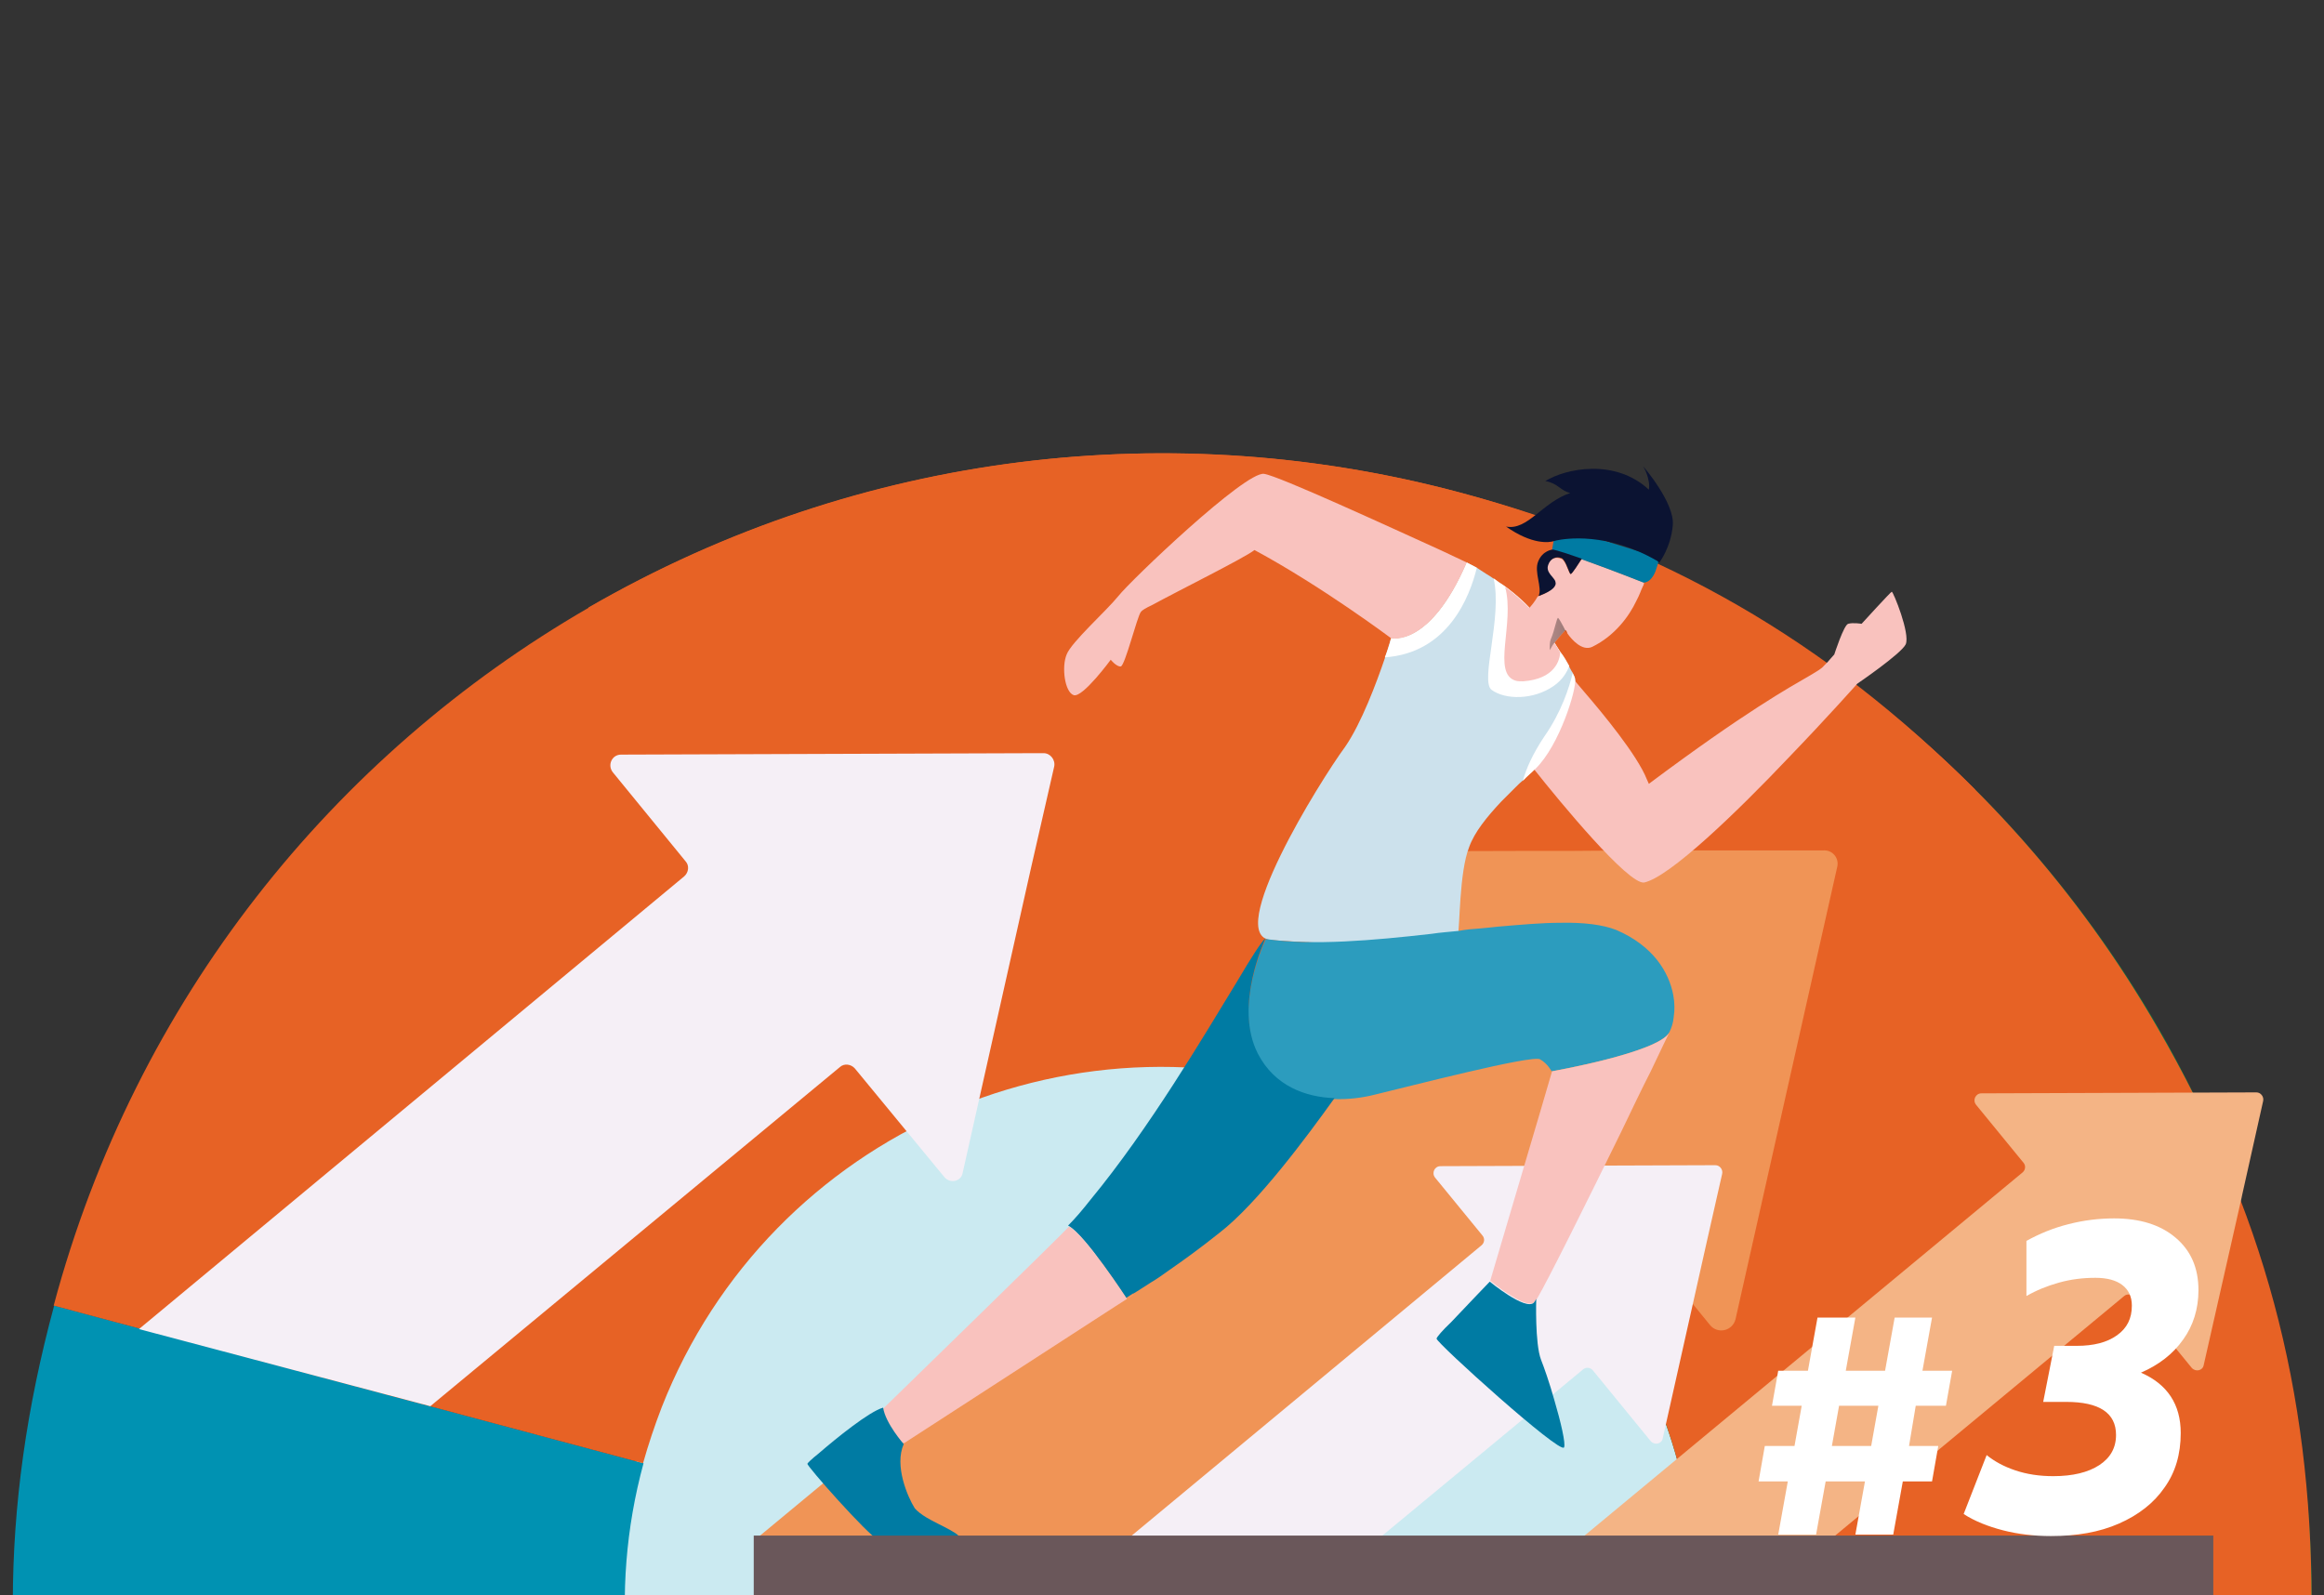 <svg version="1.1" id="Layer_1" xmlns="http://www.w3.org/2000/svg" xmlns:xlink="http://www.w3.org/1999/xlink" x="0" y="0" viewBox="0 0 485 333" style="enable-background:new 0 0 485 333" xml:space="preserve"><rect x="0" y="0" width="485" height="333" fill="#333333" stroke="none"/><style>.st4{fill:#e76225}.st6{fill:#f5eff6}.st9{fill:#fff}.st10{fill:none;stroke:#44aadf;stroke-width:.231;stroke-miterlimit:10}.st11{fill:#f9c2be}.st13{fill:#007ba3}.st14{fill:#0b1332}</style><defs><path id="SVGID_1_" d="M.1-149.9H485V333H.1z"/></defs><clipPath id="SVGID_00000024709209368441975370000017098809412848699318_"><use xlink:href="#SVGID_1_" style="overflow:visible"/></clipPath><g style="clip-path:url(#SVGID_00000024709209368441975370000017098809412848699318_)"><circle cx="242.3" cy="333.7" r="113.2" style="fill:#cbeaf1"/><path d="M271.8 442.4c-22.5 6.2-47.1 5.4-70.4-3.7-53.7-21-81.9-79-67.1-133.3l-123-32.9C-.2 315-.2 354 11.3 396.5c34.3 127.9 165.8 203.7 293.6 169.3l-33.1-123.4z" style="fill:#0092b2"/><path d="m412.2 164.8-90.7 90.8c30.3 30.5 41.6 77.2 24.9 119.8-13.4 34.1-41.7 58-74.5 67L305 565.8c42.6-11.4 76.3-30.9 107.4-62.1 93.5-93.6 93.4-245.3-.2-338.9z" style="fill:#077f40"/><path class="st4" d="M138.1 293.7c22.6-57.5 87.5-85.8 145-63.3 14.9 5.8 27.8 14.5 38.4 25.2l90.7-90.8c-31.2-31.2-64.9-50.6-107.5-62C176.8 68.6 45.4 144.6 11.2 272.5l123 32.9c1.1-3.9 2.4-7.8 3.9-11.7z"/><path class="st4" d="M197.4 231.6c56.6-24.7 122.5 1.1 147.2 57.8 6.4 14.7 9.4 29.9 9.4 44.9l128.4-.1c0-44.1-10.1-81.7-32.2-119.8C384 99.8 237.4 60.6 122.8 126.8l63.7 110.3c3.5-2 7.2-3.9 10.9-5.5z"/></g><path d="M380.4 177.5h-39l-13.7.1h-8.9l-36.3.1c-2.5.1-3.9 3-2.3 5l4 4.9.4.5 11.7 14.3c1.1 1.3.9 3.2-.4 4.3L157.3 321.6h91.2l64.4-53.4.4-.4 19.3-16c1.3-1.1 3.2-.9 4.3.4l3.3 4 .4.5 1.7 2 14.6 17.9c1.6 1.9 4.7 1.2 5.3-1.3l21.2-94.3c.5-1.9-1-3.7-3-3.5z" style="fill:#f09456"/><path class="st6" d="M309.2 259.9c.6-.5.7-1.4.2-2l-9.9-12.1c-.8-1-.1-2.4 1.1-2.4l56.5-.2H358c.9 0 1.6.9 1.4 1.8l-3.1 13.7-9.3 41.5c-.2 1.2-1.7 1.5-2.5.6L332.4 286c-.5-.6-1.4-.7-2-.2l-43 35.6h-52.3l74.1-61.5zM142.8 182.9c.9-.8 1.1-2.2.3-3.1l-15.2-18.6c-1.2-1.5-.2-3.7 1.7-3.7l86.8-.3h1.4c1.4 0 2.5 1.4 2.2 2.8l-4.8 21-14.3 63.8c-.3 1.8-2.6 2.3-3.8.9L178.4 223c-.8-.9-2.2-1.1-3.1-.3l-85.5 70.8L29 277.4l113.8-94.5z"/><path d="M422.1 244.7c.6-.5.7-1.4.2-2l-9.9-12.1c-.8-1-.1-2.4 1.1-2.4l57.4-.2c.9 0 1.6.9 1.4 1.8l-4.4 19.7-.1.5-7.9 34.9c-.2 1.2-1.7 1.5-2.5.6l-12.1-14.8c-.5-.6-1.4-.7-2-.2l-61.4 50.9h-52.3l92.5-76.7z" style="fill:#f4b485"/><path d="M280.7 155.9c3.4-4.9 6.6-13.5 8.3-18.5.8-2.5 1.3-4.2 1.3-4.2s8.1 2.1 15.8-15.8c.8.4 1.5.8 2.1 1.1.8.5 1.4.9 2 1.3.5.3 1 .6 1.4.9.8.6 1.5 1.1 2.3 1.6 6.1 4.5 7.8 7.9 7.8 7.9s2 2.9 3.8 5.8c.8 1 1.4 2.1 1.9 3 .3.5.5 1 .8 1.4.3.6.5 1 .5 1.3.4 1.8-3.2 13.8-8.3 18.7-.9.9-1.8 1.6-2.6 2.5-.5.4-1 .9-1.5 1.4l-3 3c-3 3.2-5.6 6.4-6.7 9.5-2.1 5.3-1.9 16.7-2.4 18.8-.1.6-2.8 1-6.8 1.3-1.6 0-3.5.1-5.6.1-9.1.1-20.8-.3-26.5-.8-10-.7 10.1-33.1 15.4-40.3z" style="fill:#cce1ec"/><path class="st9" d="M311.7 120.7c.8.6 1.5 1.1 2.3 1.6 6.1 4.5 7.8 7.9 7.8 7.9s2 2.9 3.8 5.8c.8 1 1.4 2.1 1.9 3-.5 1.3-1.4 2.9-3.3 4.2-4.2 2.9-10 2.9-12.9.8-2.5-1.8 2.3-15.2.4-23.3z"/><path class="st10" d="M342.8 96.1"/><path class="st11" d="M222.6 136.6c1-2.6 8.3-9.1 10.8-12.2 2.5-3.2 26.5-26.1 30.4-25.5 3 .4 26.2 11.1 37 16 3.2 1.5 5.3 2.5 5.3 2.5-7.7 17.9-15.8 15.8-15.8 15.8s-14.4-10.8-28.5-18.4c-2 1.6-15.9 8.5-21.4 11.5-1.3.6-2.1 1.1-2.3 1.4-.8 1-3.3 11.2-4.2 11.4-.9.1-2.1-1.4-2.1-1.4s-5.8 7.9-7.7 7.4c-1.9-.6-2.6-5.9-1.5-8.5zM328.6 142s.8 1 2.1 2.5c3.7 4.3 11 13.1 13 18.2.1.3.3.6.4.9 20.2-15.1 29.3-20.1 33.6-22.6 1.5-.9 2.4-1.4 2.9-2 .6-.6 1.1-1.1 1.4-1.5l.8-.9s2-6.2 2.9-6.4c1-.3 2.8 0 2.8 0s6.1-6.7 6.3-6.7c.3 0 3.9 8.8 2.9 11-1 2-10.1 8.2-10.1 8.2s-6.3 7.1-14.3 15.4c-10.8 11.4-24.9 25-30.2 26.1-3.3.4-17.3-16.5-23-23.7 5.2-5 8.7-17.1 8.5-18.5z"/><path d="M264.2 196c9.7 1.4 22.3.3 34.6-1.1 1.9-.3 3.8-.4 5.6-.6 1.5-.3 2.9-.4 4.3-.5 1.4-.1 2.8-.3 4-.4 4.7-.4 9.1-.8 13-.8 4.8-.1 8.8.4 11.6 1.5 7.7 3.3 11 8.8 11.9 13.6.3 1.6.3 3.2.1 4.5-.1 1.3-.5 2.4-.9 3.2-2.1 4.3-24.6 8.2-24.6 8.2s-.8-1.6-2.4-2.5c-1.6-1-27.1 5.6-34.6 7.4-2.4.6-5.3 1-8.3.9-4.4-.1-8.8-1.4-12.4-4.5-1.4-1.3-2.6-2.9-3.7-4.8-5-10 1.6-23.7 1.8-24.1z" style="fill:#2c9cbe"/><path class="st11" d="m321.5 231.8 2.4-8.2s22.1-3.9 24.5-8.1c-.3.5-1.8 3.7-3.9 8.1-1.8 3.5-3.9 7.9-6.2 12.7-6.9 14.1-15.3 31-17.5 34.7-.3.4-.4.6-.5.8-.9.8-2.9-.1-4.8-1.3-2.4-1.4-4.5-3.2-4.5-3.2l10.5-35.5z"/><path class="st10" d="M348.2 215.4"/><path class="st13" d="M227.5 250.5c12.4-15 23.8-34.4 30.7-45.7 2.9-4.9 5-8.2 5.9-9-.1.4-6.7 14.1-1.6 24.1 3.5 6.8 10 9.1 16 9.3-5.8 8.1-16.1 22-24 28.1-4 3.2-7.6 5.8-10.5 7.8-1.4 1-2.5 1.8-3.7 2.5-1.6 1-2.9 1.9-3.8 2.4h-.1c-.9.6-1.4.9-1.4.9s-8.8-13.5-12.1-15.1c1.6-1.6 3.1-3.4 4.6-5.3z"/><path class="st10" d="M264.1 196"/><path class="st11" d="M183.9 294.4s37.7-36.7 39.2-38.4c3.3 1.6 12.1 15.1 12.1 15.1s.5-.4 1.4-.9l-3.9 2.5-44 28.5s-3.8.1-4.9-2.4c-.1-.4-.3-.6-.4-1-.6-2 .5-3.4.5-3.4z"/><path class="st13" d="M168.5 305.5c0-.1.9-1 2.3-2.1 3.7-3.2 10.6-8.8 13.5-9.6.5 3.3 4.3 7.6 4.3 7.6-2 4.5.8 11 2.3 13.4.5.6 1.4 1.3 2.4 1.9 3 1.8 7.7 3.5 7.1 4.8-.9 1.6-15 .9-17 0-2.3-1.1-15.2-15.7-14.9-16zM302.8 276c3.3-3.5 8.1-8.5 8.1-8.5s7.4 6.1 9.2 4.4c.1-.1.3-.4.5-.8 0 0-.3 9.3 1 12.7.6 1.5 1.8 4.9 2.8 8.5 1.3 4.4 2.4 9.1 2 9.8-.8 1.5-26.6-21.8-26.6-22.7 0-.3 1.3-1.8 3-3.4z"/><path class="st11" d="M314.1 122.5c2.5 1.8 3.9 3.3 5.2 4.5.4.4.8.9 1 1.3 1.1 1.4 1.5 2.1 1.5 2.1s1.3 1.8 2.7 4c.4.5.7 1.1 1.1 1.8-.1 1.6-1.1 5.5-7.7 6-.6 0-1.1 0-1.5-.1-5.2-1.4-.2-12.1-2.3-19.6z"/><path class="st11" d="M319 127.1c.5-.6 1.3-1.5 1.9-2.6.9-.4 1.6-.6 2.1-1 1.3-.8 1.5-1.4 1.4-2-.3-.9-2-2-1.5-3.5.6-1.6 1.9-1.8 2.8-1.4.1 0 .1 0 .3.1.4.3.8 1 1 1.6.4.9.6 1.5.8 1.5s.9-1.1 1.5-2c.3-.4.6-.9.8-1.1 2.8 1 6.9 2.5 13 4.9 0 0 0 .4-.3.9-.3.6-.6 1.6-1.3 2.9-1.5 3.2-4.5 7.3-9.2 9.6-2.1 1-4.3-1.5-5.2-2.8 0-.1-.1-.3-.1-.3-.1-.3-.3-.4-.3-.4s-1.4 1.5-2.4 2.8c-.4.4-.6.8-.8 1.1v.1c-.3.4-.9.5-1.5.4-1.9-.4-3.4-1.9-3.8-3.8-.1-.8-.3-1.4-.4-2-.1-.5-.1-.8-.1-1 0-.6.6-1.1 1.3-2z"/><path class="st13" d="M346.3 116.4s-.3 1.4-.8 2.8c-.5 1.3-1.4 2.4-2.5 2.4-6.1-2.4-10.2-3.9-13-4.9-5.7-2-6.1-1.9-6.1-1.9l.5-2.9s.1-.1.4-.1c.8-.1 2.6-.5 5.3-.4"/><path class="st14" d="M327.7 102.9c-2.1-.5-2.5-2-5.2-2.5 4.2-2.6 14.5-4.8 21.6 1.8.4-2.1-1.1-4.9-1.3-5 .3.3 6.7 7.8 6.3 12.4-.4 4.7-2.8 7.8-2.8 7.8-.1-.1-.3-.1-.4-.3-10.5-6.1-19.2-4.7-21.1-4.3-.3.1-.4.1-.4.1-1.1.4-4.7.8-10.1-3 4.5.9 7.6-5.1 13.4-7zM321 117.2c.9-2.3 3-2.5 3-2.5s.4-.1 6.1 1.9c-.5.8-2 3.2-2.3 3.2-.3.1-1-2.9-1.9-3.3-1-.4-2.3-.1-2.8 1.4-.6 1.6 1.3 2.6 1.5 3.5.3.9-.5 1.9-3.5 3 .8-1.8-1-5-.1-7.2z"/><path class="st9" d="M290.3 133.2s8.1 2.1 15.8-15.8c.8.4 1.5.8 2.1 1.1-1.5 6.2-6.1 17.8-19.2 18.7 1-2.4 1.3-4 1.3-4zM322.3 153.7c3.5-5 5.2-10.2 5.9-13.2.3.6.5 1 .5 1.3.4 1.8-3.2 13.8-8.3 18.7-.9.9-1.8 1.6-2.6 2.5.7-2.6 2.1-5.7 4.5-9.3z"/><linearGradient id="SVGID_00000131367621843199401850000017612502720744945585_" gradientUnits="userSpaceOnUse" x1="202.346" y1="200.879" x2="242.441" y2="202.165" gradientTransform="rotate(180 277.133 167)"><stop offset="0" style="stop-color:#000"/><stop offset="1" style="stop-color:#000;stop-opacity:0"/></linearGradient><path style="fill:url(#SVGID_00000131367621843199401850000017612502720744945585_)" d="M323.6 133.5c.9-2 1.3-4.9 1.6-4.5.4.4 1.8 3.2 1.8 3.2-.3-.4-.4-.6-.4-.6s-1.4 1.5-2.4 2.8c-.3.4-.5.9-.8 1.3 0-.8 0-1.6.2-2.2z"/><path style="fill:#6a575a" d="M157.3 320.5h304.6V333H157.3z"/><path class="st9" d="m399.8 293.4-1.4 8.4h6.1l-1.3 7.4h-6.1l-2 11.1h-7.9l2-11.1H381l-2 11.1h-7.9l2-11.1H367l1.3-7.4h6.2l1.5-8.4h-6.2l1.3-7.3h6.2l2-11.1h7.9l-2 11.1h8.2l2-11.1h7.8l-2 11.1h6.2l-1.3 7.3h-6.3zm-7.8 0h-8.2l-1.5 8.4h8.2l1.5-8.4zM455.1 299.1c0 4.4-1.1 8.2-3.4 11.4-2.2 3.2-5.4 5.7-9.5 7.5s-8.8 2.6-14.2 2.6c-3.5 0-6.9-.4-10-1.2-3.1-.8-5.9-1.9-8.2-3.4l4.8-12.3c1.6 1.3 3.6 2.4 6 3.2 2.4.8 5 1.2 7.9 1.2 4.1 0 7.3-.8 9.6-2.3 2.3-1.5 3.5-3.6 3.5-6.3 0-4.6-3.5-6.9-10.4-6.9h-4.8l2.3-11.7h4.7c3.5 0 6.3-.7 8.4-2.2s3.1-3.5 3.1-6.2c0-1.9-.7-3.3-2-4.3s-3.2-1.5-5.6-1.5c-2.6 0-5.1.3-7.6 1s-4.7 1.6-6.8 2.8V259c2.7-1.5 5.6-2.7 8.8-3.5 3.1-.8 6.3-1.2 9.5-1.2 5.3 0 9.6 1.3 12.8 4 3.2 2.7 4.8 6.3 4.8 11 0 3.9-1.1 7.4-3.2 10.3-2.1 3-5.1 5.3-8.8 6.9 5.5 2.4 8.3 6.6 8.3 12.6z"/></svg>
